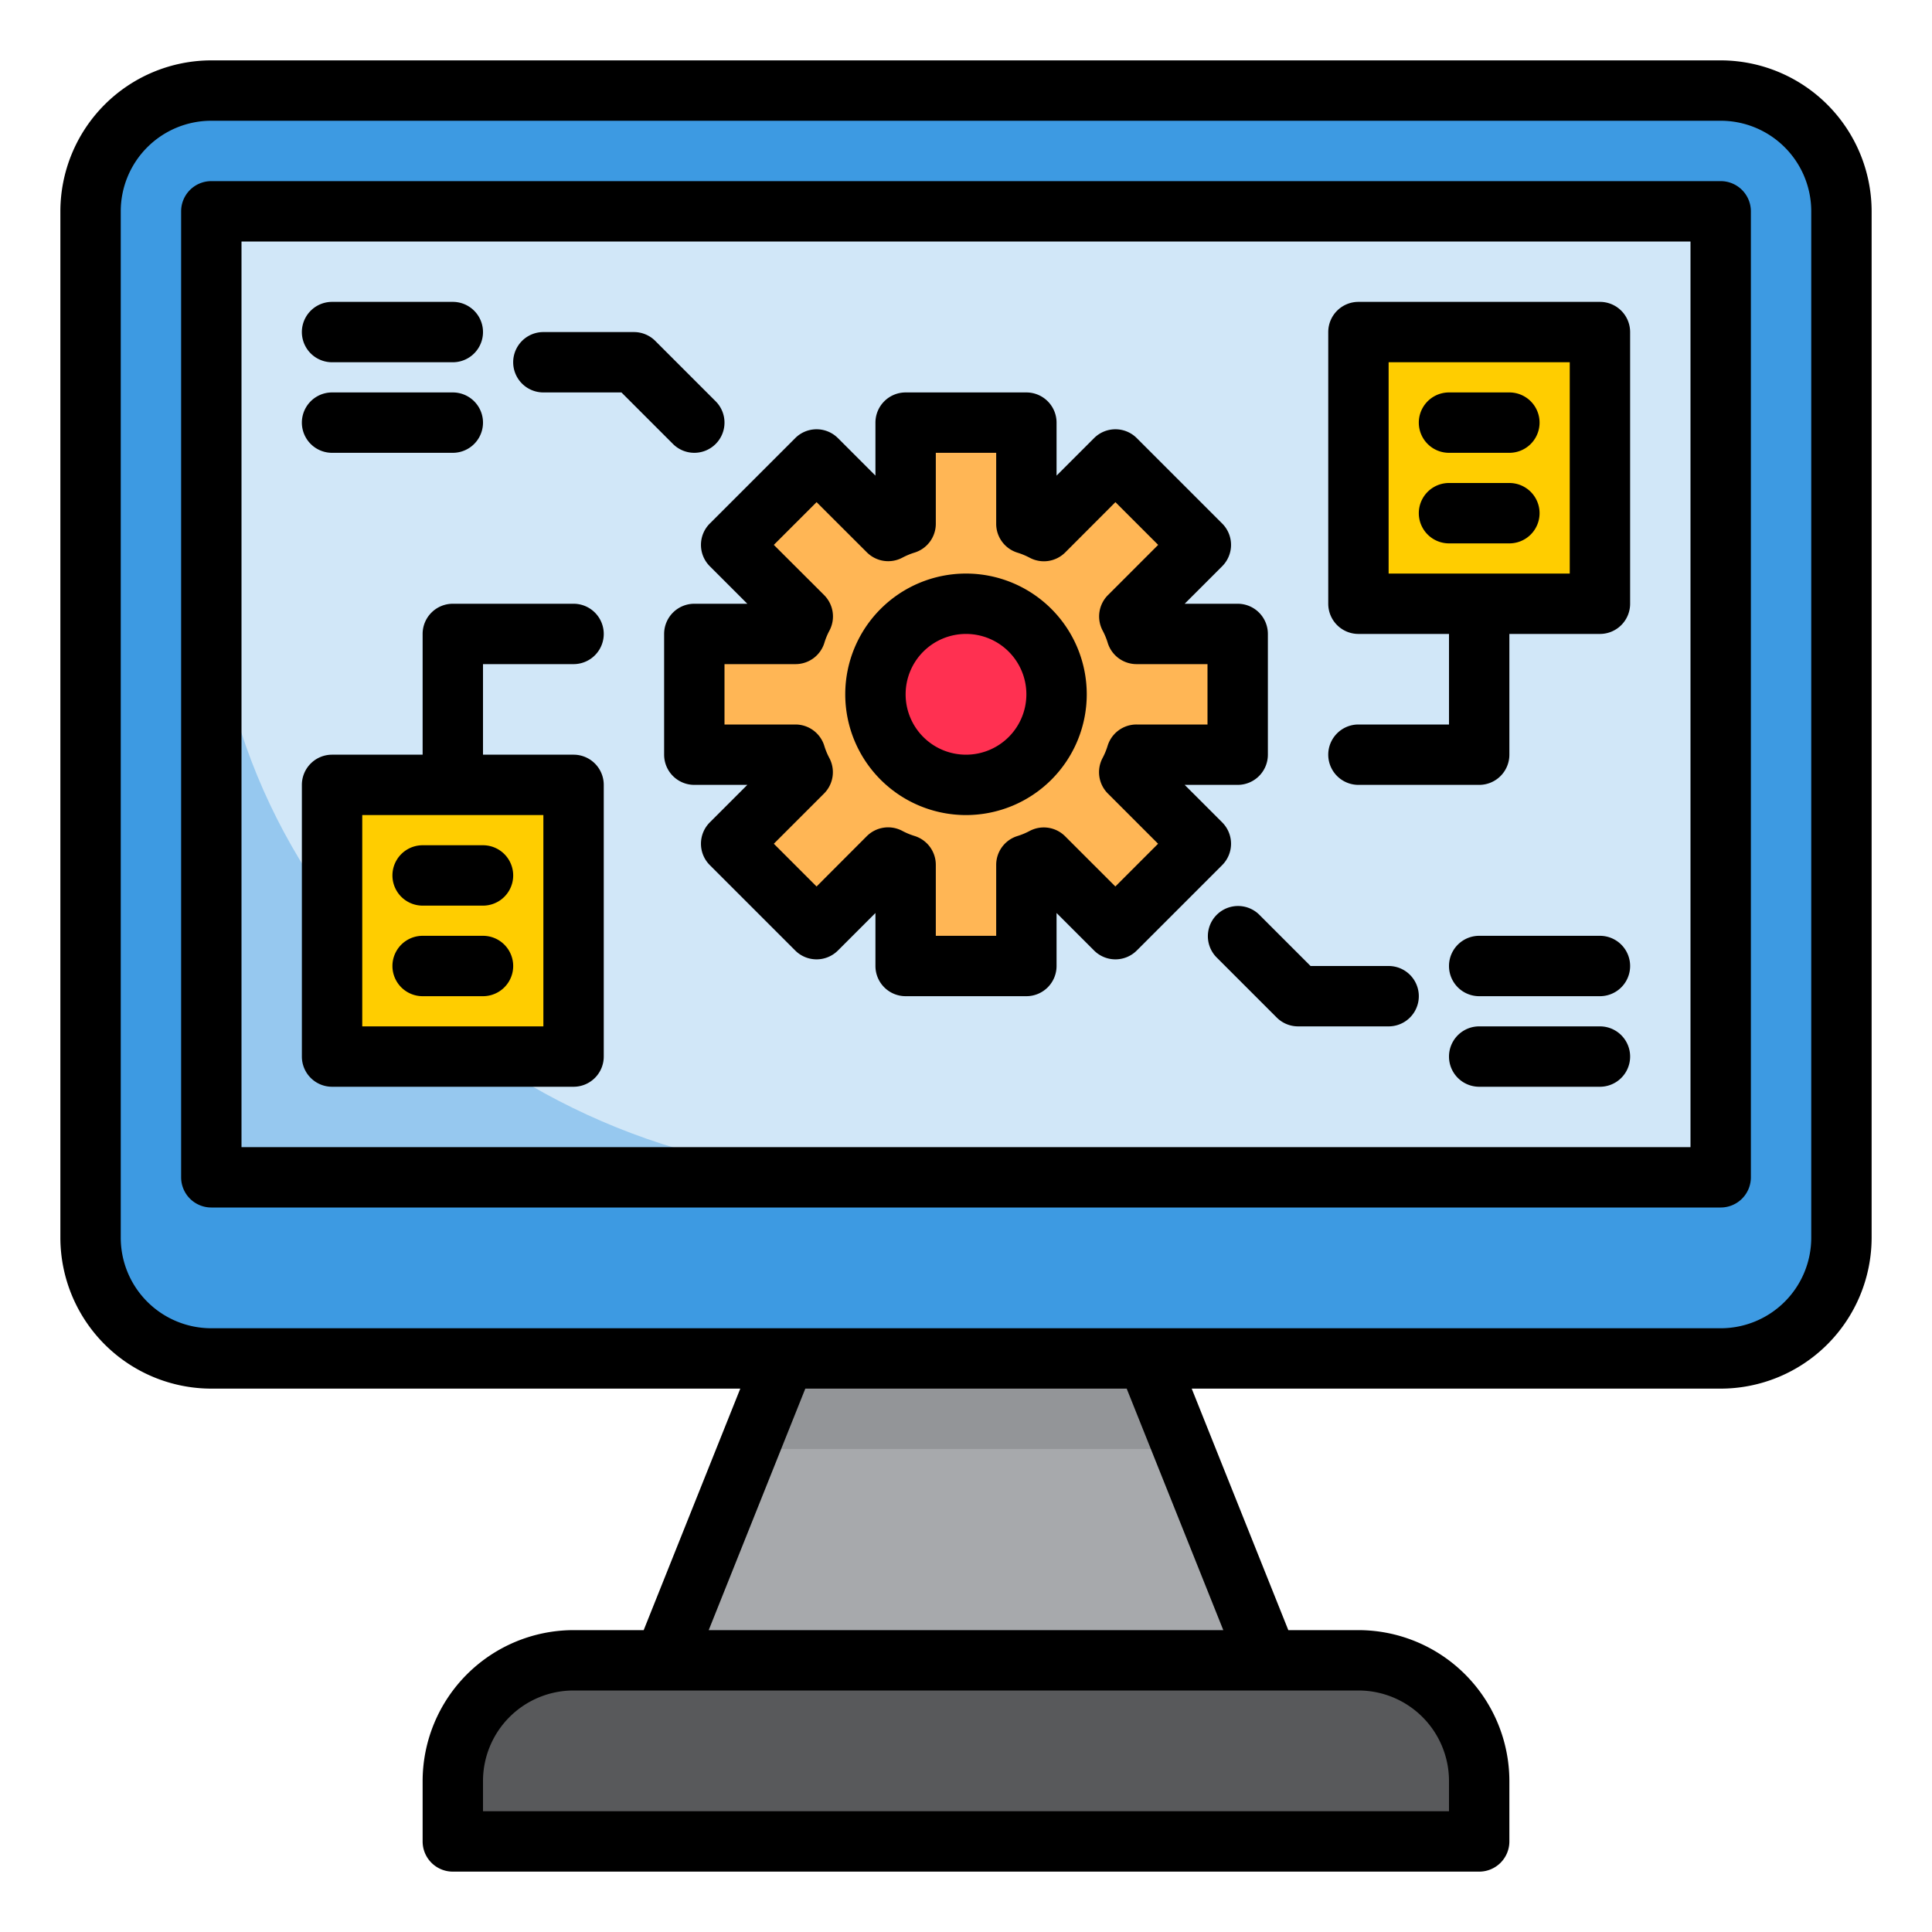 <?xml version="1.0" encoding="UTF-8"?> <svg xmlns="http://www.w3.org/2000/svg" height="512" viewBox="0 0 64 64" width="512"> <path d="m57 3h-50a4 4 0 0 0 -4 4v34a4 4 0 0 0 4 4h50a4 4 0 0 0 4-4v-34a4 4 0 0 0 -4-4zm0 36h-50v-32h50z" fill="#3d9ae2"></path> <path d="m22 55h20l-4-10h-12z" fill="#a7a9ac"></path> <path d="m7 7h50v32h-50z" fill="#d1e7f8"></path> <path d="m37.65 25a3.228 3.228 0 0 1 -.24.58l2.37 2.37-2.83 2.83-2.37-2.37a3.228 3.228 0 0 1 -.58.24v3.35h-4v-3.35a3.228 3.228 0 0 1 -.58-.24l-2.37 2.37-2.83-2.83 2.37-2.37a3.228 3.228 0 0 1 -.24-.58h-3.35v-4h3.35a3.228 3.228 0 0 1 .24-.58l-2.37-2.37 2.83-2.83 2.37 2.37a3.228 3.228 0 0 1 .58-.24v-3.35h4v3.35a3.228 3.228 0 0 1 .58.24l2.37-2.37 2.83 2.83-2.37 2.37a3.228 3.228 0 0 1 .24.58h3.35v4z" fill="#ffb655"></path> <circle cx="32" cy="23" fill="#ff3051" r="3"></circle> <path d="m45 11v9h4 4v-9z" fill="#ffcd00"></path> <path d="m19 55a4 4 0 0 0 -4 4v2h34v-2a4 4 0 0 0 -4-4z" fill="#58595b"></path> <path d="m7 18v21h22c-12.16 0-22-9.393-22-21z" fill="#96c8ef"></path> <path d="m15 26h-4v9h8v-9z" fill="#ffcd00"></path> <path d="m26 45-1.2 3h14.4l-1.2-3z" fill="#939598"></path> <path d="m57 40h-50a1 1 0 0 1 -1-1v-32a1 1 0 0 1 1-1h50a1 1 0 0 1 1 1v32a1 1 0 0 1 -1 1zm-49-2h48v-30h-48z"></path> <path d="m34 33h-4a1 1 0 0 1 -1-1v-1.756l-1.243 1.243a1 1 0 0 1 -1.414 0l-2.83-2.83a1 1 0 0 1 0-1.414l1.243-1.243h-1.756a1 1 0 0 1 -1-1v-4a1 1 0 0 1 1-1h1.756l-1.243-1.243a1 1 0 0 1 0-1.414l2.83-2.83a1 1 0 0 1 1.414 0l1.243 1.243v-1.756a1 1 0 0 1 1-1h4a1 1 0 0 1 1 1v1.756l1.243-1.243a1 1 0 0 1 1.414 0l2.83 2.83a1 1 0 0 1 0 1.414l-1.243 1.243h1.756a1 1 0 0 1 1 1v4a1 1 0 0 1 -1 1h-1.756l1.243 1.243a1 1 0 0 1 0 1.414l-2.83 2.83a1 1 0 0 1 -1.414 0l-1.243-1.243v1.756a1 1 0 0 1 -1 1zm-3-2h2v-2.35a1 1 0 0 1 .713-.958 2.306 2.306 0 0 0 .4-.168 1 1 0 0 1 1.171.179l1.663 1.663 1.416-1.416-1.663-1.663a1 1 0 0 1 -.179-1.171 2.234 2.234 0 0 0 .169-.406 1 1 0 0 1 .96-.71h2.35v-2h-2.35a1 1 0 0 1 -.957-.71 2.234 2.234 0 0 0 -.169-.406 1 1 0 0 1 .179-1.171l1.663-1.663-1.416-1.416-1.663 1.666a1 1 0 0 1 -1.171.179 2.306 2.306 0 0 0 -.4-.168 1 1 0 0 1 -.716-.961v-2.35h-2v2.35a1 1 0 0 1 -.713.958 2.306 2.306 0 0 0 -.4.168 1 1 0 0 1 -1.171-.179l-1.666-1.663-1.416 1.416 1.666 1.663a1 1 0 0 1 .179 1.171 2.234 2.234 0 0 0 -.169.406 1 1 0 0 1 -.957.71h-2.353v2h2.35a1 1 0 0 1 .957.71 2.234 2.234 0 0 0 .169.406 1 1 0 0 1 -.179 1.171l-1.663 1.663 1.416 1.416 1.663-1.666a1 1 0 0 1 1.171-.179 2.306 2.306 0 0 0 .4.168 1 1 0 0 1 .716.961z"></path> <path d="m32 27a4 4 0 1 1 4-4 4 4 0 0 1 -4 4zm0-6a2 2 0 1 0 2 2 2 2 0 0 0 -2-2z"></path> <path d="m50 15h-2a1 1 0 0 1 0-2h2a1 1 0 0 1 0 2z"></path> <path d="m50 18h-2a1 1 0 0 1 0-2h2a1 1 0 0 1 0 2z"></path> <path d="m53 10h-8a1 1 0 0 0 -1 1v9a1 1 0 0 0 1 1h3v3h-3a1 1 0 0 0 0 2h4a1 1 0 0 0 1-1v-4h3a1 1 0 0 0 1-1v-9a1 1 0 0 0 -1-1zm-1 9h-6v-7h6z"></path> <path d="m16 33h-2a1 1 0 0 1 0-2h2a1 1 0 0 1 0 2z"></path> <path d="m16 30h-2a1 1 0 0 1 0-2h2a1 1 0 0 1 0 2z"></path> <path d="m19 25h-3v-3h3a1 1 0 0 0 0-2h-4a1 1 0 0 0 -1 1v4h-3a1 1 0 0 0 -1 1v9a1 1 0 0 0 1 1h8a1 1 0 0 0 1-1v-9a1 1 0 0 0 -1-1zm-1 9h-6v-7h6z"></path> <path d="m46 34h-3a1 1 0 0 1 -.707-.293l-2-2a1 1 0 0 1 1.414-1.414l1.707 1.707h2.586a1 1 0 0 1 0 2z"></path> <path d="m53 33h-4a1 1 0 0 1 0-2h4a1 1 0 0 1 0 2z"></path> <path d="m53 36h-4a1 1 0 0 1 0-2h4a1 1 0 0 1 0 2z"></path> <path d="m15 12h-4a1 1 0 0 1 0-2h4a1 1 0 0 1 0 2z"></path> <path d="m15 15h-4a1 1 0 0 1 0-2h4a1 1 0 0 1 0 2z"></path> <path d="m23 15a1 1 0 0 1 -.707-.293l-1.707-1.707h-2.586a1 1 0 0 1 0-2h3a1 1 0 0 1 .707.293l2 2a1 1 0 0 1 -.707 1.707z"></path> <path d="m57 2h-50a5.006 5.006 0 0 0 -5 5v34a5.006 5.006 0 0 0 5 5h17.523l-3.2 8h-2.323a5.006 5.006 0 0 0 -5 5v2a1 1 0 0 0 1 1h34a1 1 0 0 0 1-1v-2a5.006 5.006 0 0 0 -5-5h-2.323l-3.2-8h17.523a5.006 5.006 0 0 0 5-5v-34a5.006 5.006 0 0 0 -5-5zm-9 57v1h-32v-1a3 3 0 0 1 3-3h26a3 3 0 0 1 3 3zm-7.477-5h-17.046l3.2-8h10.646zm19.477-13a3 3 0 0 1 -3 3h-50a3 3 0 0 1 -3-3v-34a3 3 0 0 1 3-3h50a3 3 0 0 1 3 3z"></path> </svg> 